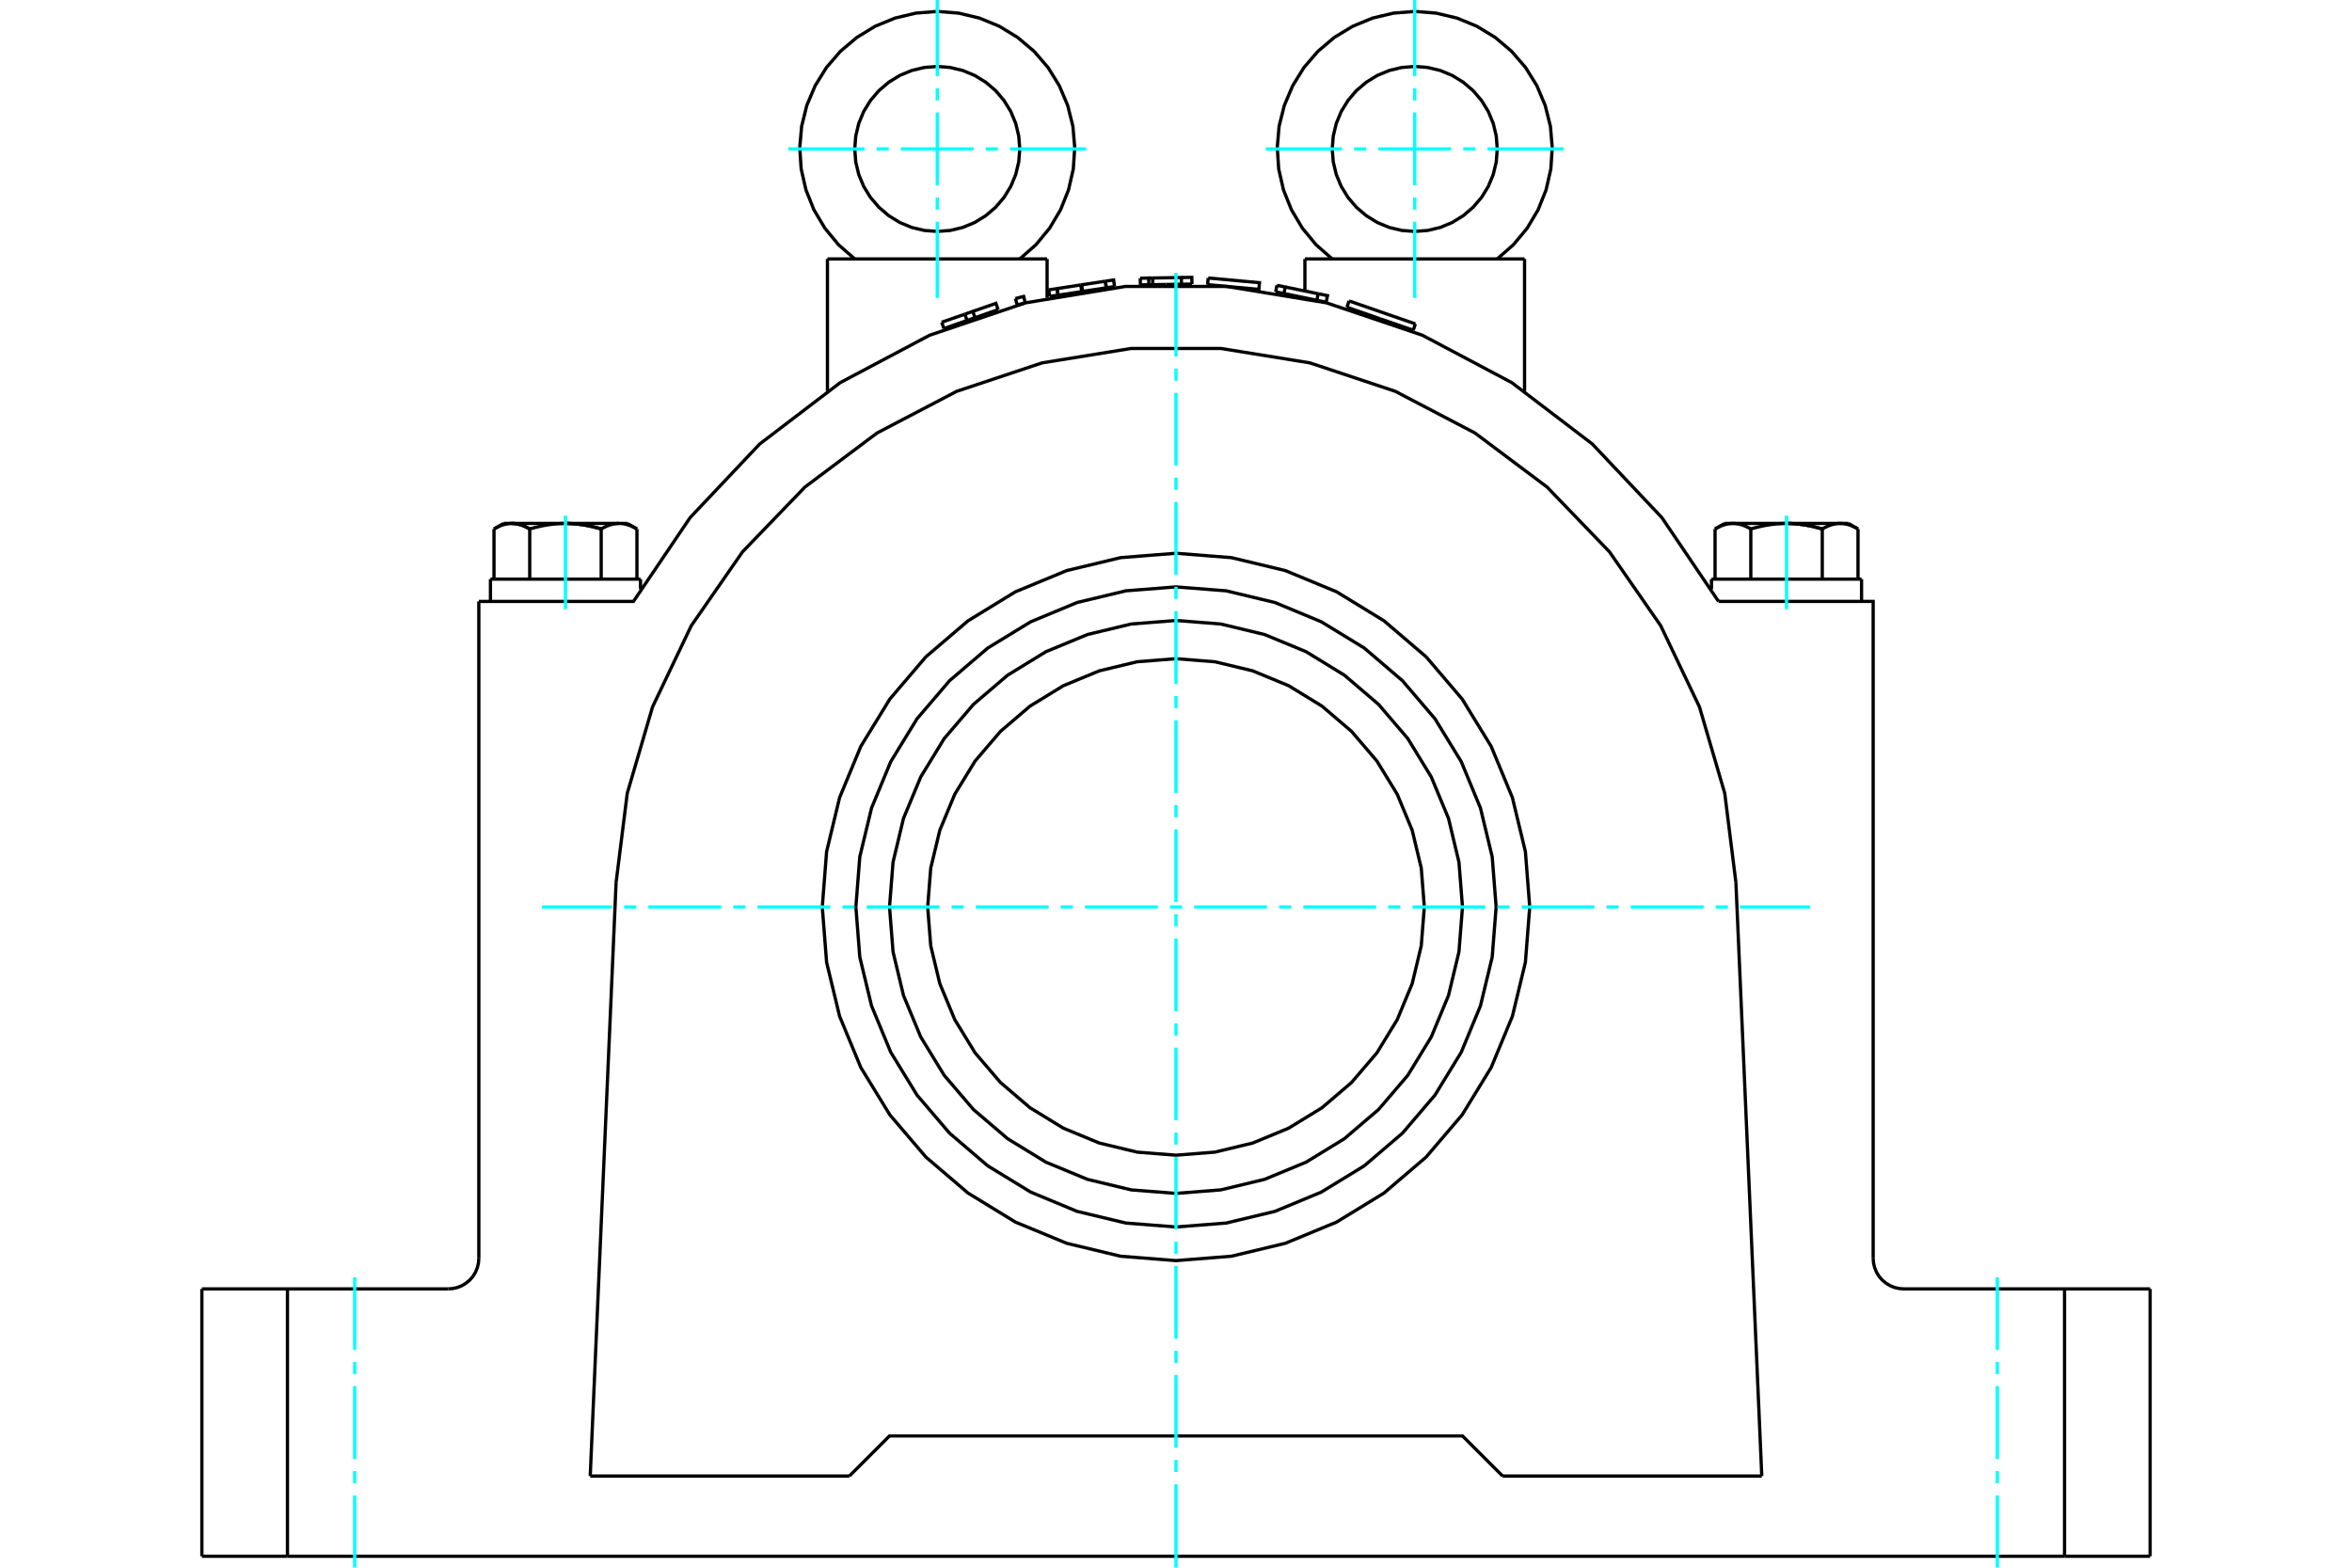 <?xml version="1.0" standalone="no"?>
<!DOCTYPE svg PUBLIC "-//W3C//DTD SVG 1.1//EN"
	"http://www.w3.org/Graphics/SVG/1.1/DTD/svg11.dtd">
<svg xmlns="http://www.w3.org/2000/svg" height="100%" width="100%" viewBox="0 0 36000 24000">
	<rect x="-1800" y="-1200" width="39600" height="26400" style="fill:#FFF"/>
	<g style="fill:none; fill-rule:evenodd" transform="matrix(1 0 0 1 0 0)">
		<g style="fill:none; stroke:#000; stroke-width:50; shape-rendering:geometricPrecision">
			<polyline points="18876,4394 19269,4430 19278,4328 18493,4256"/>
			<line x1="18483" y1="4358" x2="18493" y2="4256"/>
			<line x1="18483" y1="4358" x2="18876" y2="4394"/>
			<polyline points="17060,4387 16934,4406 16571,4461 16565,4462"/>
			<polyline points="16195,4519 16179,4418 16052,4437"/>
			<line x1="16067" y1="4538" x2="16052" y2="4437"/>
			<line x1="16195" y1="4519" x2="16067" y2="4538"/>
			<line x1="16195" y1="4519" x2="16180" y2="4418"/>
			<line x1="16934" y1="4406" x2="16918" y2="4305"/>
			<polyline points="17060,4387 17045,4286 16919,4305"/>
			<line x1="16934" y1="4406" x2="16919" y2="4305"/>
			<line x1="16918" y1="4305" x2="16556" y2="4360"/>
			<polyline points="16571,4461 16556,4360 16542,4362"/>
			<line x1="16558" y1="4464" x2="16542" y2="4362"/>
			<line x1="16565" y1="4462" x2="16558" y2="4464"/>
			<line x1="16542" y1="4362" x2="16180" y2="4418"/>
			<line x1="16558" y1="4464" x2="16195" y2="4519"/>
			<line x1="15277" y1="4740" x2="14924" y2="4864"/>
			<line x1="14923" y1="4864" x2="14862" y2="4885"/>
			<line x1="14768" y1="4810" x2="14414" y2="4933"/>
			<line x1="14448" y1="5030" x2="14414" y2="4933"/>
			<line x1="14802" y1="4906" x2="14448" y2="5030"/>
			<polyline points="15277,4740 15244,4644 14890,4767"/>
			<polyline points="14923,4864 14890,4767 14768,4810"/>
			<line x1="14802" y1="4906" x2="14768" y2="4810"/>
			<line x1="14862" y1="4885" x2="14802" y2="4906"/>
			<line x1="15693" y1="4637" x2="15631" y2="4653"/>
			<polyline points="15693,4637 15668,4538 15543,4570"/>
			<line x1="15569" y1="4669" x2="15543" y2="4570"/>
			<line x1="15631" y1="4653" x2="15569" y2="4669"/>
			<polyline points="18244,4349 18084,4351 17849,4355"/>
			<line x1="17642" y1="4256" x2="17582" y2="4257"/>
			<line x1="17644" y1="4358" x2="17583" y2="4359"/>
			<line x1="17644" y1="4358" x2="17642" y2="4256"/>
			<polyline points="17584,4359 17582,4257 17453,4259"/>
			<line x1="17455" y1="4361" x2="17453" y2="4259"/>
			<line x1="17584" y1="4359" x2="17455" y2="4361"/>
			<polyline points="18244,4349 18242,4246 18082,4249"/>
			<polyline points="18084,4351 18082,4249 17642,4256"/>
			<line x1="17849" y1="4355" x2="17644" y2="4358"/>
			<line x1="20156" y1="4597" x2="20298" y2="4627"/>
			<line x1="19912" y1="4547" x2="20156" y2="4597"/>
			<line x1="20176" y1="4497" x2="19672" y2="4394"/>
			<line x1="19652" y1="4494" x2="19912" y2="4547"/>
			<line x1="20156" y1="4597" x2="20176" y2="4497"/>
			<polyline points="19652,4494 19672,4394 19546,4368"/>
			<line x1="19525" y1="4468" x2="19546" y2="4368"/>
			<line x1="19525" y1="4468" x2="19652" y2="4494"/>
			<polyline points="20298,4627 20319,4526 20176,4497"/>
			<line x1="21123" y1="4880" x2="21631" y2="5056"/>
			<line x1="20649" y1="4607" x2="21664" y2="4959"/>
			<line x1="20616" y1="4704" x2="21123" y2="4880"/>
			<polyline points="6861,19732 6934,19726 7006,19709 7074,19681 7136,19642 7192,19595 7240,19539 7278,19476 7306,19408 7323,19337 7329,19264"/>
			<polyline points="3090,19732 4400,19732 6861,19732"/>
			<polyline points="28671,19264 28677,19337 28694,19408 28722,19476 28760,19539 28808,19595 28864,19642 28926,19681 28994,19709 29066,19726 29139,19732 31600,19732 32910,19732"/>
			<polyline points="27345,8013 27360,8013 27375,8014 27390,8014 27405,8014 27420,8015 27435,8016 27450,8017 27465,8018 27480,8019 27495,8020 27510,8022 27525,8023 27540,8025 27555,8027 27570,8029 27585,8031 27601,8033 27616,8035 27631,8038 27647,8040 27662,8043 27678,8046 27694,8049 27710,8052 27725,8056 27742,8059 27758,8063 27774,8067 27790,8071 27807,8075 27824,8079 27840,8084 27857,8088 27874,8093 27892,8098"/>
			<polyline points="28439,8098 28430,8093 28421,8088 28413,8084 28404,8079 28396,8075 28388,8071 28380,8067 28372,8063 28363,8059 28355,8056 28348,8052 28340,8049 28332,8046 28324,8043 28316,8040 28308,8038 28301,8035 28293,8033 28285,8031 28278,8029 28270,8027 28263,8025 28255,8023 28248,8022 28240,8020 28233,8019 28225,8018 28218,8017 28210,8016 28203,8015 28195,8014 28188,8014 28180,8014 28173,8013 28165,8013 28173,8013 28180,8014 28188,8014 28195,8014 28203,8015 28210,8016 28218,8017 28225,8018 28233,8019 28240,8020 28248,8022 28255,8023 28263,8025 28270,8027 28278,8029 28285,8031 28293,8033 28301,8035 28308,8038 28316,8040 28324,8043 28332,8046 28340,8049 28348,8052 28355,8056 28363,8059 28372,8063 28380,8067 28388,8071 28396,8075 28404,8079 28413,8084 28421,8088 28430,8093 28439,8098"/>
			<line x1="28165" y1="8013" x2="28292" y2="8013"/>
			<polyline points="27892,8098 27874,8093 27857,8088 27840,8084 27824,8079 27807,8075 27790,8071 27774,8067 27758,8063 27742,8059 27725,8056 27710,8052 27694,8049 27678,8046 27662,8043 27647,8040 27631,8038 27616,8035 27601,8033 27585,8031 27570,8029 27555,8027 27540,8025 27525,8023 27510,8022 27495,8020 27480,8019 27465,8018 27450,8017 27435,8016 27420,8015 27405,8014 27390,8014 27375,8014 27360,8013 27345,8013"/>
			<polyline points="28165,8013 28158,8013 28150,8014 28143,8014 28135,8014 28128,8015 28120,8016 28113,8017 28105,8018 28098,8019 28090,8020 28083,8022 28075,8023 28068,8025 28060,8027 28053,8029 28045,8031 28037,8033 28030,8035 28022,8038 28014,8040 28006,8043 27999,8046 27991,8049 27983,8052 27975,8056 27967,8059 27959,8063 27951,8067 27942,8071 27934,8075 27926,8079 27917,8084 27909,8088 27900,8093 27892,8098"/>
			<line x1="27345" y1="8013" x2="28165" y2="8013"/>
			<polyline points="26525,8013 26517,8013 26509,8014 26502,8014 26494,8014 26487,8015 26480,8016 26472,8017 26465,8018 26457,8019 26450,8020 26442,8022 26435,8023 26427,8025 26419,8027 26412,8029 26404,8031 26397,8033 26389,8035 26381,8038 26374,8040 26366,8043 26358,8046 26350,8049 26342,8052 26334,8056 26326,8059 26318,8063 26310,8067 26302,8071 26293,8075 26285,8079 26277,8084 26268,8088 26260,8093 26251,8098"/>
			<line x1="26398" y1="8013" x2="26525" y2="8013"/>
			<polyline points="27345,8013 27330,8013 27315,8014 27300,8014 27285,8014 27270,8015 27255,8016 27240,8017 27225,8018 27210,8019 27195,8020 27180,8022 27165,8023 27150,8025 27135,8027 27120,8029 27104,8031 27089,8033 27074,8035 27058,8038 27043,8040 27027,8043 27012,8046 26996,8049 26980,8052 26964,8056 26948,8059 26932,8063 26916,8067 26899,8071 26883,8075 26866,8079 26849,8084 26832,8088 26815,8093 26798,8098"/>
			<line x1="26525" y1="8013" x2="27345" y2="8013"/>
			<polyline points="26798,8098 26789,8093 26781,8088 26772,8084 26764,8079 26756,8075 26747,8071 26739,8067 26731,8063 26723,8059 26715,8056 26707,8052 26699,8049 26691,8046 26683,8043 26676,8040 26668,8038 26660,8035 26652,8033 26645,8031 26637,8029 26630,8027 26622,8025 26614,8023 26607,8022 26599,8020 26592,8019 26584,8018 26577,8017 26569,8016 26562,8015 26555,8014 26547,8014 26540,8014 26532,8013 26525,8013"/>
			<line x1="26251" y1="8866" x2="26251" y2="8098"/>
			<line x1="26798" y1="8866" x2="26798" y2="8098"/>
			<polyline points="8655,8013 8670,8013 8685,8014 8700,8014 8715,8014 8730,8015 8745,8016 8760,8017 8775,8018 8790,8019 8805,8020 8820,8022 8835,8023 8850,8025 8865,8027 8880,8029 8896,8031 8911,8033 8926,8035 8942,8038 8957,8040 8973,8043 8988,8046 9004,8049 9020,8052 9036,8056 9052,8059 9068,8063 9084,8067 9101,8071 9117,8075 9134,8079 9151,8084 9168,8088 9185,8093 9202,8098"/>
			<polyline points="7835,8013 7842,8013 7850,8014 7857,8014 7865,8014 7872,8015 7880,8016 7887,8017 7895,8018 7902,8019 7910,8020 7917,8022 7925,8023 7932,8025 7940,8027 7947,8029 7955,8031 7963,8033 7970,8035 7978,8038 7986,8040 7994,8043 8001,8046 8009,8049 8017,8052 8025,8056 8033,8059 8041,8063 8049,8067 8058,8071 8066,8075 8074,8079 8083,8084 8091,8088 8100,8093 8108,8098"/>
			<polyline points="9749,8098 9740,8093 9732,8088 9723,8084 9715,8079 9707,8075 9698,8071 9690,8067 9682,8063 9674,8059 9666,8056 9658,8052 9650,8049 9642,8046 9634,8043 9626,8040 9619,8038 9611,8035 9603,8033 9596,8031 9588,8029 9581,8027 9573,8025 9565,8023 9558,8022 9550,8020 9543,8019 9535,8018 9528,8017 9520,8016 9513,8015 9506,8014 9498,8014 9491,8014 9483,8013 9475,8013 9602,8013"/>
			<polyline points="9202,8098 9185,8093 9168,8088 9151,8084 9134,8079 9117,8075 9101,8071 9084,8067 9068,8063 9052,8059 9036,8056 9020,8052 9004,8049 8988,8046 8973,8043 8957,8040 8942,8038 8926,8035 8911,8033 8896,8031 8880,8029 8865,8027 8850,8025 8835,8023 8820,8022 8805,8020 8790,8019 8775,8018 8760,8017 8745,8016 8730,8015 8715,8014 8700,8014 8685,8014 8670,8013 8655,8013"/>
			<polyline points="9475,8013 9468,8013 9460,8014 9453,8014 9445,8014 9438,8015 9431,8016 9423,8017 9416,8018 9408,8019 9401,8020 9393,8022 9386,8023 9378,8025 9370,8027 9363,8029 9355,8031 9348,8033 9340,8035 9332,8038 9324,8040 9317,8043 9309,8046 9301,8049 9293,8052 9285,8056 9277,8059 9269,8063 9261,8067 9253,8071 9244,8075 9236,8079 9228,8084 9219,8088 9211,8093 9202,8098"/>
			<line x1="8655" y1="8013" x2="9475" y2="8013"/>
			<polyline points="7835,8013 7827,8013 7820,8014 7812,8014 7805,8014 7797,8015 7790,8016 7782,8017 7775,8018 7767,8019 7760,8020 7752,8022 7745,8023 7737,8025 7730,8027 7722,8029 7715,8031 7707,8033 7699,8035 7692,8038 7684,8040 7676,8043 7668,8046 7660,8049 7652,8052 7645,8056 7637,8059 7628,8063 7620,8067 7612,8071 7604,8075 7596,8079 7587,8084 7579,8088 7570,8093 7561,8098"/>
			<line x1="7708" y1="8013" x2="7835" y2="8013"/>
			<polyline points="8655,8013 8640,8013 8625,8014 8610,8014 8595,8014 8580,8015 8565,8016 8550,8017 8535,8018 8520,8019 8505,8020 8490,8022 8475,8023 8460,8025 8445,8027 8430,8029 8415,8031 8399,8033 8384,8035 8369,8038 8353,8040 8338,8043 8322,8046 8306,8049 8290,8052 8275,8056 8258,8059 8242,8063 8226,8067 8210,8071 8193,8075 8176,8079 8160,8084 8143,8088 8126,8093 8108,8098"/>
			<line x1="7835" y1="8013" x2="8655" y2="8013"/>
			<polyline points="8108,8098 8100,8093 8091,8088 8083,8084 8074,8079 8066,8075 8058,8071 8049,8067 8041,8063 8033,8059 8025,8056 8017,8052 8009,8049 8001,8046 7994,8043 7986,8040 7978,8038 7970,8035 7963,8033 7955,8031 7947,8029 7940,8027 7932,8025 7925,8023 7917,8022 7910,8020 7902,8019 7895,8018 7887,8017 7880,8016 7872,8015 7865,8014 7857,8014 7850,8014 7842,8013 7835,8013"/>
			<line x1="7561" y1="8866" x2="7561" y2="8098"/>
			<line x1="8108" y1="8866" x2="8108" y2="8098"/>
			<line x1="27892" y1="8866" x2="27892" y2="8098"/>
			<line x1="28439" y1="8866" x2="28439" y2="8098"/>
			<line x1="9202" y1="8866" x2="9202" y2="8098"/>
			<line x1="9749" y1="8866" x2="9749" y2="8098"/>
			<line x1="26196" y1="8866" x2="28493" y2="8866"/>
			<line x1="7507" y1="8866" x2="9804" y2="8866"/>
			<polyline points="26304,9207 25436,7923 24372,6797 23140,5858 21771,5132 20303,4636 18775,4385 17225,4385 15697,4636 14229,5132 12860,5858 11628,6797 10564,7923 9696,9207 7329,9207"/>
			<line x1="19973" y1="3964" x2="23335" y2="3964"/>
			<line x1="12665" y1="3964" x2="16027" y2="3964"/>
			<polyline points="13001,22597 13615,21983 22385,21983 22999,22597"/>
			<line x1="4400" y1="19732" x2="4400" y2="23825"/>
			<line x1="31600" y1="23825" x2="4400" y2="23825"/>
			<line x1="31600" y1="23825" x2="31600" y2="19732"/>
			<polyline points="28671,19264 28671,9207 26304,9207"/>
			<line x1="7329" y1="19264" x2="7329" y2="9207"/>
			<line x1="13001" y1="22597" x2="9034" y2="22597"/>
			<line x1="26966" y1="22597" x2="22999" y2="22597"/>
			<line x1="9034" y1="22597" x2="9430" y2="13510"/>
			<polyline points="26570,13510 26399,12144 26012,10822 25419,9579 24634,8447 23678,7455 22576,6629 21355,5990 20048,5555 18689,5335 17311,5335 15952,5555 14645,5990 13424,6629 12322,7455 11366,8447 10581,9579 9988,10822 9601,12144 9430,13510"/>
			<line x1="26570" y1="13510" x2="26966" y2="22597"/>
			<line x1="3090" y1="23825" x2="3090" y2="19732"/>
			<line x1="4400" y1="23825" x2="3090" y2="23825"/>
			<line x1="32910" y1="23825" x2="31600" y2="23825"/>
			<line x1="32910" y1="19732" x2="32910" y2="23825"/>
			<polyline points="23414,13885 23348,13038 23149,12211 22824,11426 22380,10702 21829,10056 21183,9504 20458,9060 19673,8735 18847,8537 18000,8470 17153,8537 16327,8735 15542,9060 14817,9504 14171,10056 13620,10702 13176,11426 12851,12211 12652,13038 12586,13885 12652,14732 12851,15558 13176,16343 13620,17067 14171,17713 14817,18265 15542,18709 16327,19034 17153,19232 18000,19299 18847,19232 19673,19034 20458,18709 21183,18265 21829,17713 22380,17067 22824,16343 23149,15558 23348,14732 23414,13885"/>
			<polyline points="21801,13885 21754,13290 21615,12710 21386,12159 21075,11651 20687,11197 20234,10810 19725,10498 19174,10270 18595,10131 18000,10084 17405,10131 16826,10270 16275,10498 15766,10810 15313,11197 14925,11651 14614,12159 14385,12710 14246,13290 14199,13885 14246,14479 14385,15059 14614,15610 14925,16118 15313,16572 15766,16959 16275,17271 16826,17499 17405,17638 18000,17685 18595,17638 19174,17499 19725,17271 20234,16959 20687,16572 21075,16118 21386,15610 21615,15059 21754,14479 21801,13885"/>
			<polyline points="22900,13885 22840,13118 22660,12370 22366,11660 21964,11004 21465,10420 20880,9920 20224,9519 19514,9224 18767,9045 18000,8985 17233,9045 16486,9224 15776,9519 15120,9920 14535,10420 14036,11004 13634,11660 13340,12370 13160,13118 13100,13885 13160,14651 13340,15399 13634,16109 14036,16765 14535,17349 15120,17849 15776,18250 16486,18545 17233,18724 18000,18784 18767,18724 19514,18545 20224,18250 20880,17849 21465,17349 21964,16765 22366,16109 22660,15399 22840,14651 22900,13885"/>
			<polyline points="22385,13885 22331,13199 22171,12529 21907,11894 21548,11307 21101,10784 20578,10337 19991,9977 19355,9714 18686,9553 18000,9499 17314,9553 16645,9714 16009,9977 15422,10337 14899,10784 14452,11307 14093,11894 13829,12529 13669,13199 13615,13885 13669,14571 13829,15240 14093,15875 14452,16462 14899,16985 15422,17432 16009,17792 16645,18055 17314,18216 18000,18270 18686,18216 19355,18055 19991,17792 20578,17432 21101,16985 21548,16462 21907,15875 22171,15240 22331,14571 22385,13885"/>
			<line x1="20649" y1="4607" x2="20616" y2="4704"/>
			<line x1="21631" y1="5056" x2="21664" y2="4959"/>
			<polyline points="22917,3964 23164,3747 23374,3495 23542,3213 23664,2908 23737,2588 23759,2261 23731,1934 23651,1615 23524,1313 23351,1034 23136,785 22886,573 22605,402 22302,277 21982,201 21655,175 21328,201 21008,277 20705,402 20424,572 20174,784 19959,1033 19786,1312 19658,1614 19578,1932 19550,2259 19572,2587 19645,2907 19767,3212 19935,3494 20144,3747 20391,3964"/>
			<polyline points="22917,2280 22902,2083 22856,1890 22780,1707 22676,1538 22547,1387 22397,1259 22228,1155 22045,1079 21852,1033 21654,1017 21457,1033 21264,1079 21081,1155 20912,1259 20761,1387 20633,1538 20529,1707 20453,1890 20407,2083 20391,2280 20407,2478 20453,2671 20529,2854 20633,3023 20761,3173 20912,3302 21081,3406 21264,3482 21457,3528 21654,3543 21852,3528 22045,3482 22228,3406 22397,3302 22547,3173 22676,3023 22780,2854 22856,2671 22902,2478 22917,2280"/>
			<polyline points="15609,2280 15593,2083 15547,1890 15471,1707 15367,1538 15239,1387 15088,1259 14919,1155 14736,1079 14543,1033 14346,1017 14148,1033 13955,1079 13772,1155 13603,1259 13453,1387 13324,1538 13220,1707 13144,1890 13098,2083 13083,2280 13098,2478 13144,2671 13220,2854 13324,3023 13453,3173 13603,3302 13772,3406 13955,3482 14148,3528 14346,3543 14543,3528 14736,3482 14919,3406 15088,3302 15239,3173 15367,3023 15471,2854 15547,2671 15593,2478 15609,2280"/>
			<polyline points="15609,3964 15856,3747 16065,3494 16233,3212 16355,2907 16428,2587 16450,2260 16422,1933 16342,1614 16214,1312 16041,1033 15827,785 15576,573 15296,402 14992,277 14673,201 14346,175 14018,201 13699,277 13395,402 13115,573 12864,785 12650,1033 12477,1312 12349,1614 12270,1933 12241,2260 12263,2587 12336,2907 12458,3212 12626,3494 12835,3747 13082,3964"/>
			<line x1="28439" y1="8098" x2="28292" y2="8013"/>
			<line x1="26398" y1="8013" x2="26251" y2="8098"/>
			<line x1="9749" y1="8098" x2="9602" y2="8013"/>
			<line x1="7708" y1="8013" x2="7561" y2="8098"/>
			<line x1="28493" y1="9207" x2="28493" y2="8866"/>
			<line x1="26196" y1="8866" x2="26196" y2="9020"/>
			<line x1="9804" y1="9021" x2="9804" y2="8866"/>
			<line x1="7507" y1="8866" x2="7507" y2="9207"/>
			<line x1="19973" y1="4560" x2="19973" y2="4560"/>
			<line x1="19973" y1="3964" x2="19973" y2="4456"/>
			<line x1="23335" y1="5987" x2="23335" y2="3964"/>
			<line x1="12665" y1="3964" x2="12665" y2="5987"/>
			<line x1="16027" y1="4560" x2="16027" y2="3964"/>
		</g>
		<g style="fill:none; stroke:#0FF; stroke-width:50; shape-rendering:geometricPrecision">
			<line x1="5429" y1="24000" x2="5429" y2="22892"/>
			<line x1="5429" y1="22706" x2="5429" y2="22521"/>
			<line x1="5429" y1="22335" x2="5429" y2="21221"/>
			<line x1="5429" y1="21036" x2="5429" y2="20850"/>
			<line x1="5429" y1="20664" x2="5429" y2="19556"/>
			<line x1="30571" y1="19556" x2="30571" y2="20664"/>
			<line x1="30571" y1="20850" x2="30571" y2="21036"/>
			<line x1="30571" y1="21221" x2="30571" y2="22335"/>
			<line x1="30571" y1="22521" x2="30571" y2="22706"/>
			<line x1="30571" y1="22892" x2="30571" y2="24000"/>
			<line x1="18000" y1="24000" x2="18000" y2="22722"/>
			<line x1="18000" y1="22536" x2="18000" y2="22350"/>
			<line x1="18000" y1="22165" x2="18000" y2="21051"/>
			<line x1="18000" y1="20865" x2="18000" y2="20680"/>
			<line x1="18000" y1="20494" x2="18000" y2="19380"/>
			<line x1="18000" y1="19194" x2="18000" y2="19009"/>
			<line x1="18000" y1="18823" x2="18000" y2="17709"/>
			<line x1="18000" y1="17524" x2="18000" y2="17338"/>
			<line x1="18000" y1="17152" x2="18000" y2="16038"/>
			<line x1="18000" y1="15853" x2="18000" y2="15667"/>
			<line x1="18000" y1="15482" x2="18000" y2="14368"/>
			<line x1="18000" y1="14182" x2="18000" y2="13996"/>
			<line x1="18000" y1="13811" x2="18000" y2="12697"/>
			<line x1="18000" y1="12511" x2="18000" y2="12326"/>
			<line x1="18000" y1="12140" x2="18000" y2="11026"/>
			<line x1="18000" y1="10840" x2="18000" y2="10655"/>
			<line x1="18000" y1="10469" x2="18000" y2="9355"/>
			<line x1="18000" y1="9170" x2="18000" y2="8984"/>
			<line x1="18000" y1="8798" x2="18000" y2="7684"/>
			<line x1="18000" y1="7499" x2="18000" y2="7313"/>
			<line x1="18000" y1="7127" x2="18000" y2="6014"/>
			<line x1="18000" y1="5828" x2="18000" y2="5642"/>
			<line x1="18000" y1="5457" x2="18000" y2="4178"/>
			<line x1="8294" y1="13885" x2="9367" y2="13885"/>
			<line x1="9553" y1="13885" x2="9739" y2="13885"/>
			<line x1="9924" y1="13885" x2="11038" y2="13885"/>
			<line x1="11224" y1="13885" x2="11410" y2="13885"/>
			<line x1="11595" y1="13885" x2="12709" y2="13885"/>
			<line x1="12895" y1="13885" x2="13080" y2="13885"/>
			<line x1="13266" y1="13885" x2="14380" y2="13885"/>
			<line x1="14566" y1="13885" x2="14751" y2="13885"/>
			<line x1="14937" y1="13885" x2="16051" y2="13885"/>
			<line x1="16236" y1="13885" x2="16422" y2="13885"/>
			<line x1="16608" y1="13885" x2="17722" y2="13885"/>
			<line x1="17907" y1="13885" x2="18093" y2="13885"/>
			<line x1="18278" y1="13885" x2="19392" y2="13885"/>
			<line x1="19578" y1="13885" x2="19764" y2="13885"/>
			<line x1="19949" y1="13885" x2="21063" y2="13885"/>
			<line x1="21249" y1="13885" x2="21434" y2="13885"/>
			<line x1="21620" y1="13885" x2="22734" y2="13885"/>
			<line x1="22920" y1="13885" x2="23105" y2="13885"/>
			<line x1="23291" y1="13885" x2="24405" y2="13885"/>
			<line x1="24590" y1="13885" x2="24776" y2="13885"/>
			<line x1="24962" y1="13885" x2="26076" y2="13885"/>
			<line x1="26261" y1="13885" x2="26447" y2="13885"/>
			<line x1="26633" y1="13885" x2="27706" y2="13885"/>
			<line x1="8655" y1="9326" x2="8655" y2="7894"/>
			<line x1="27345" y1="7894" x2="27345" y2="9326"/>
		</g>
		<g style="fill:none; stroke:#0FF; stroke-width:50; shape-rendering:geometricPrecision">
			<line x1="12065" y1="2280" x2="13232" y2="2280"/>
			<line x1="13417" y1="2280" x2="13603" y2="2280"/>
			<line x1="13789" y1="2280" x2="14902" y2="2280"/>
			<line x1="15088" y1="2280" x2="15274" y2="2280"/>
			<line x1="15459" y1="2280" x2="16626" y2="2280"/>
			<line x1="14346" y1="4561" x2="14346" y2="3394"/>
			<line x1="14346" y1="3209" x2="14346" y2="3023"/>
			<line x1="14346" y1="2837" x2="14346" y2="1723"/>
			<line x1="14346" y1="1538" x2="14346" y2="1352"/>
			<line x1="14346" y1="1166" x2="14346" y2="0"/>
		</g>
		<g style="fill:none; stroke:#0FF; stroke-width:50; shape-rendering:geometricPrecision">
			<line x1="19374" y1="2280" x2="20541" y2="2280"/>
			<line x1="20726" y1="2280" x2="20912" y2="2280"/>
			<line x1="21098" y1="2280" x2="22211" y2="2280"/>
			<line x1="22397" y1="2280" x2="22583" y2="2280"/>
			<line x1="22768" y1="2280" x2="23935" y2="2280"/>
			<line x1="21654" y1="4561" x2="21654" y2="3394"/>
			<line x1="21654" y1="3209" x2="21654" y2="3023"/>
			<line x1="21654" y1="2837" x2="21654" y2="1723"/>
			<line x1="21654" y1="1538" x2="21654" y2="1352"/>
			<line x1="21654" y1="1166" x2="21654" y2="0"/>
		</g>
	</g>
</svg>
